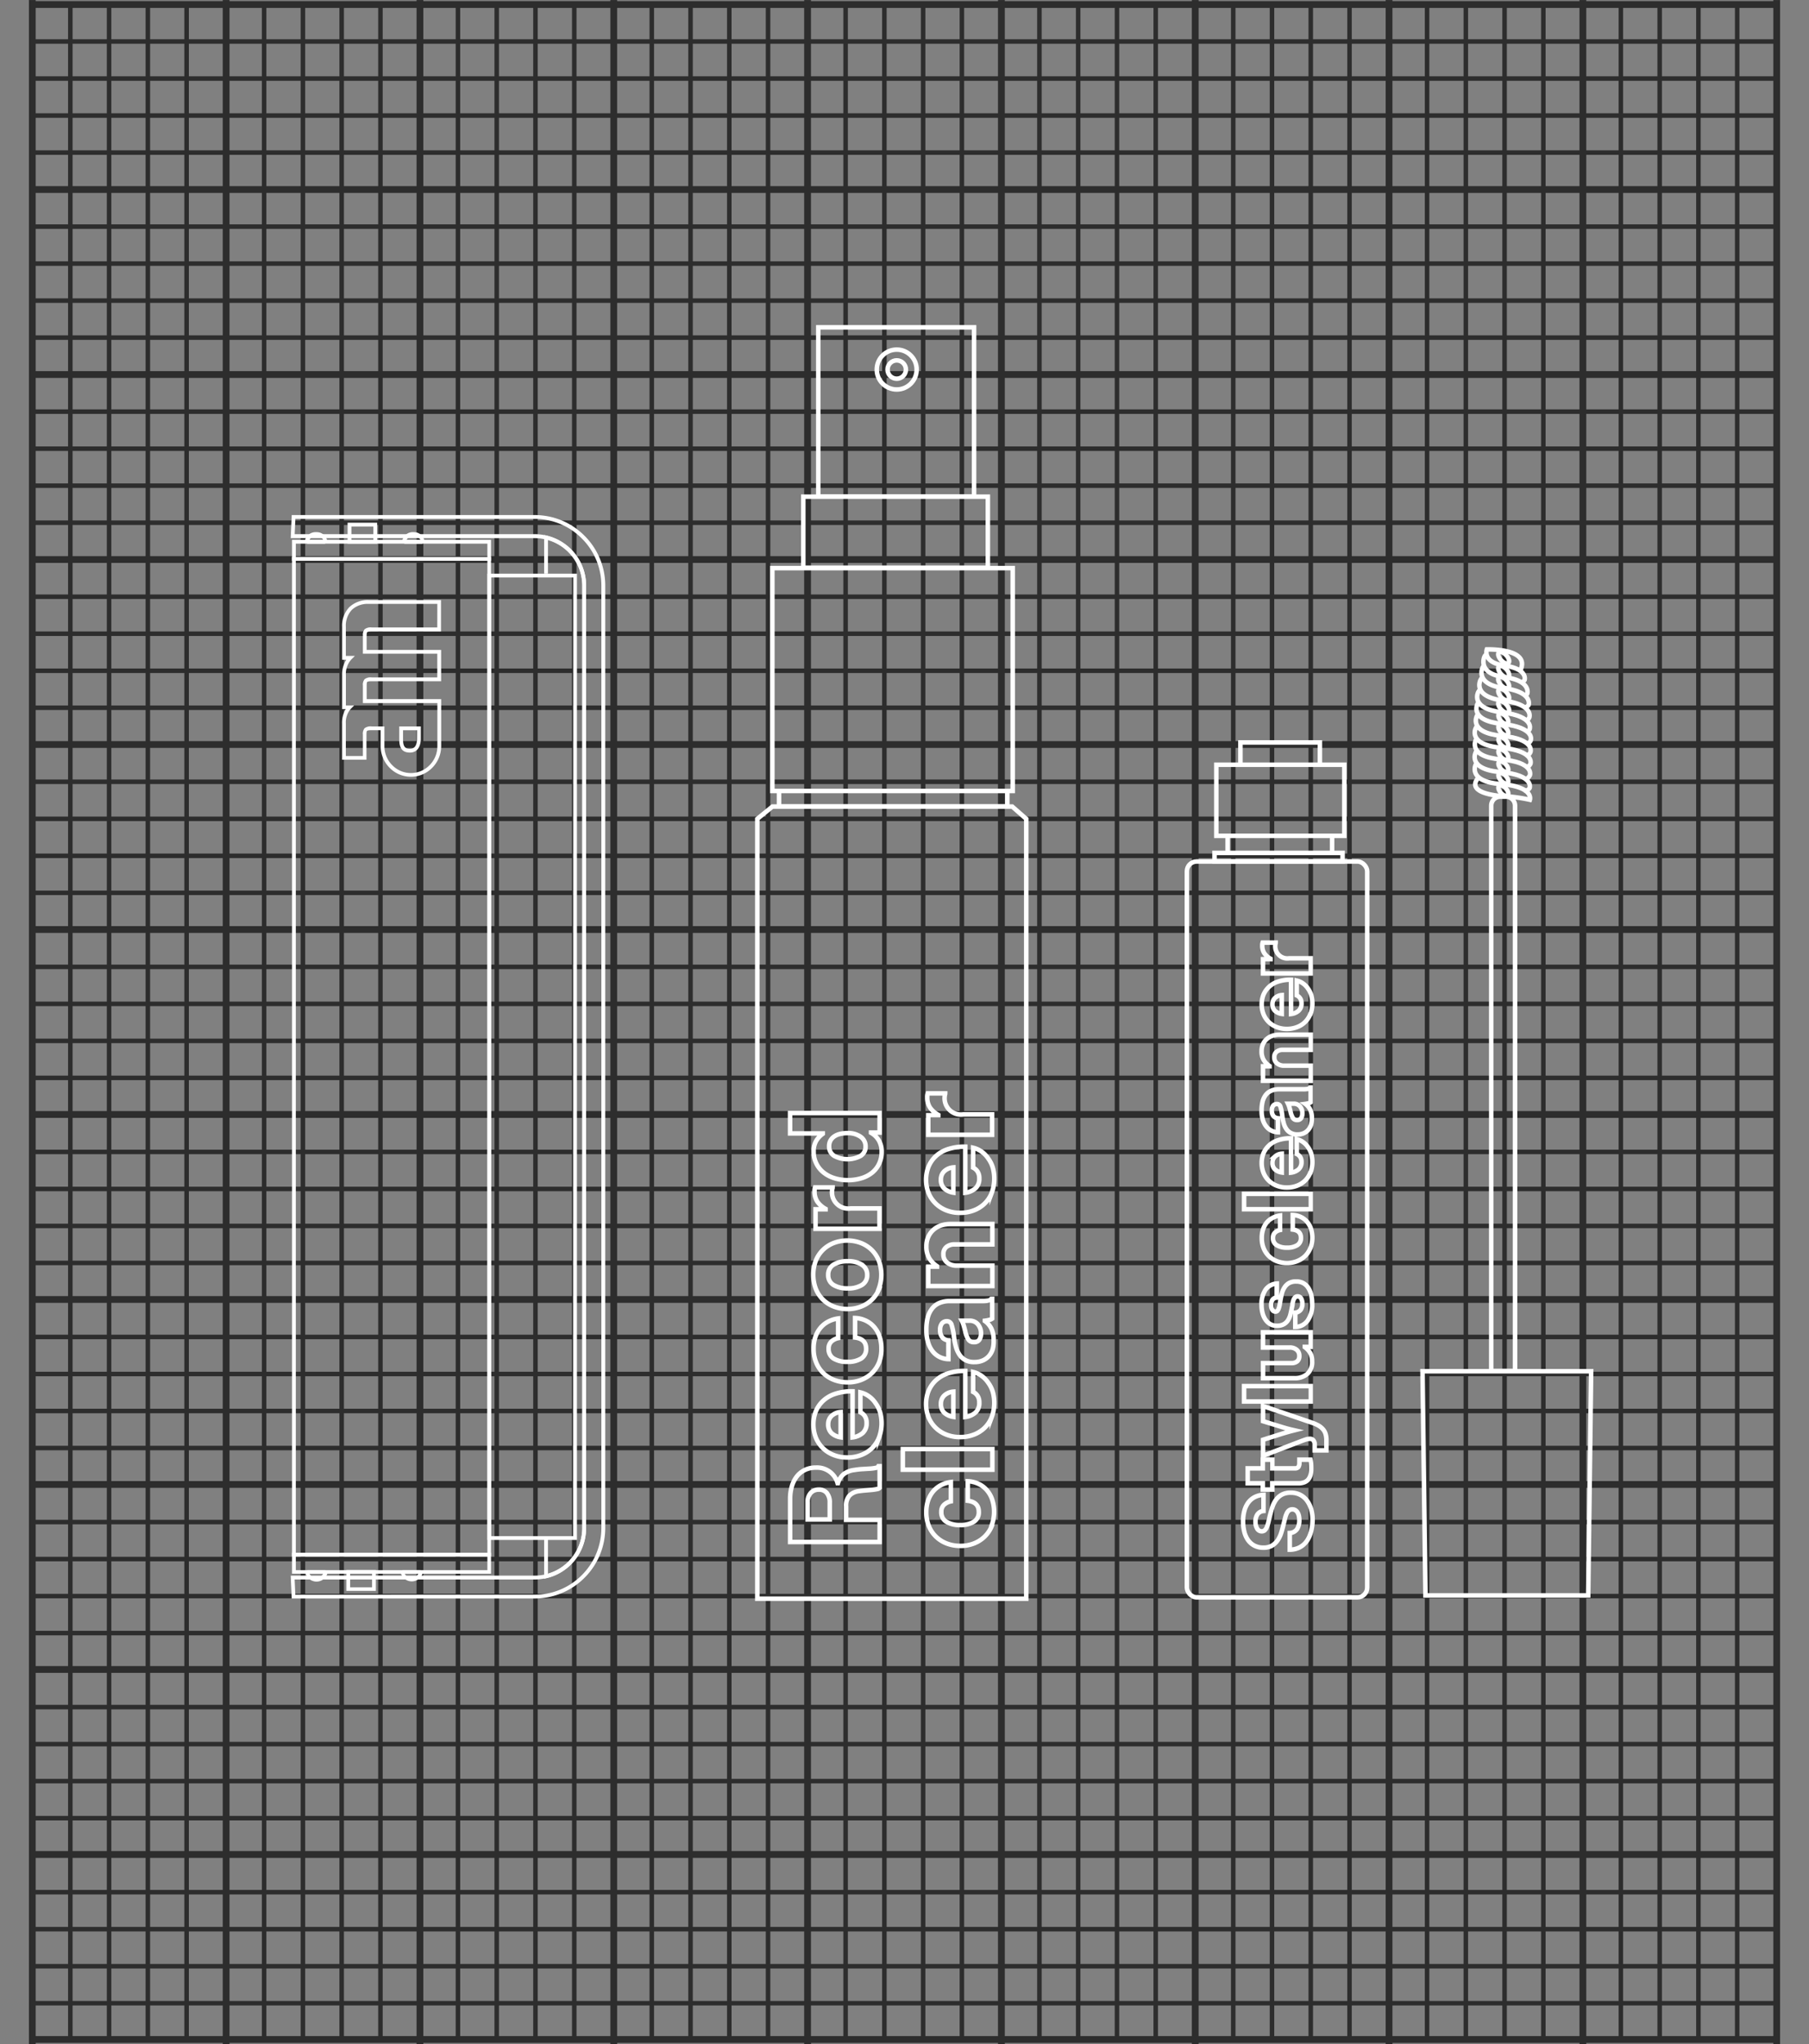 <svg xmlns="http://www.w3.org/2000/svg" viewBox="0 0 400 452.01"><rect x="0" y="0" width="400" height="452.01" fill="#808080" stroke="none"/><defs><style>.a,.b,.c{fill:none;stroke-miterlimit:10}.a,.b{stroke:#2d2d2d}.a{stroke-width:1.5px}.c{stroke:#fff}.d{fill:#fff}</style></defs><title>record-cleaner-set-mobile</title><path class="a" d="M7.06 1H393M7.06 41.91H393M7.06 82.82H393M7.06 123.73H393M7.06 164.64H393M7.06 205.55H393M7.06 246.45H393M7.06 287.36H393M7.06 328.27H393M7.06 369.18H393M7.06 410.09H393M7.06 451H393M7.14.01v452M50 .01v452M92.86.01v452m42.85-452v452m42.86-452v452m42.86-452v452m42.86-452v452m42.85-452v452M350 .01v452m42.86-452v452"/><path class="b" d="M6.98 1v449.5M15.55 1v449.5M24.12 1v449.5M32.69 1v449.5M41.26 1v449.5M49.83 1v449.5M58.4 1v449.5M66.98 1v449.5M75.55 1v449.5M84.12 1v449.5M92.69 1v449.5M101.26 1v449.5M109.83 1v449.5M118.4 1v449.5M126.98 1v449.5M135.55 1v449.5M144.12 1v449.5M152.69 1v449.5M161.26 1v449.5M169.83 1v449.5M178.4 1v449.5M186.98 1v449.5M195.55 1v449.5M204.12 1v449.5M212.69 1v449.5M221.26 1v449.5M229.83 1v449.5M238.4 1v449.5M246.98 1v449.5M255.55 1v449.5M264.12 1v449.5M272.69 1v449.5M281.26 1v449.5M289.83 1v449.5M298.4 1v449.5M306.98 1v449.5M315.55 1v449.5M324.12 1v449.5M332.69 1v449.5M341.26 1v449.5M349.83 1v449.5M358.4 1v449.5M366.98 1v449.5M375.55 1v449.5M384.12 1v449.5M392.69 1v449.5M6.95 9.18h385.87M6.95 17.37h385.87M6.95 25.55h385.87M6.95 33.74h385.87M6.95 41.92h385.87M6.95 50.11h385.87M6.95 58.29h385.87M6.95 66.48h385.87M6.95 74.66h385.87M6.95 82.85h385.87M6.95 91.03h385.87M6.95 99.22h385.87M6.95 107.4h385.87M6.95 115.59h385.87M6.95 123.77h385.87M6.95 131.96h385.87M6.95 140.14h385.87M6.95 148.33h385.87M6.95 156.51h385.87M6.95 164.7h385.87M6.95 172.88h385.87M6.95 181.07h385.87M6.95 189.25h385.87M6.95 197.44h385.87M6.95 205.62h385.87M6.95 213.81h385.87M6.95 221.99h385.87M6.95 230.18h385.87M6.95 238.36h385.87M6.95 246.55h385.87M6.95 254.73h385.87M6.95 262.92h385.87M6.95 271.1h385.87M6.95 279.28h385.87M6.95 287.47h385.87M6.95 295.65h385.87M6.95 303.84h385.87M6.95 312.02h385.87M6.95 320.21h385.87M6.95 328.39h385.87M6.95 336.58h385.87M6.95 344.76h385.87M6.95 352.95h385.87M6.95 361.13h385.87M6.95 369.32h385.87M6.95 377.5h385.87M6.95 385.69h385.87M6.95 393.87h385.87M6.95 402.06h385.87M6.95 410.24h385.87M6.95 418.43h385.87M6.95 426.61h385.87M6.95 434.8h385.87M6.95 442.98h385.87"/><path class="c" d="M315.19 352.8l-.65-49.57h37.29l-.65 49.57h-35.99z"/><rect class="c" x="262.44" y="190.51" width="39.87" height="162.72" rx="2.16" ry="2.16"/><path class="c" d="M289.86 338.79a6.07 6.07 0 0 1-.95 2.06 4.47 4.47 0 0 1-1.57 1.34 4.8 4.8 0 0 1-2.15.5V339a2.11 2.11 0 0 0 1.61-.85 3.58 3.58 0 0 0 .5-2 4.6 4.6 0 0 0-.08-.88 2.51 2.51 0 0 0-.27-.75 1.59 1.59 0 0 0-.48-.54 1.22 1.22 0 0 0-.71-.21 1.17 1.17 0 0 0-.72.22 1.73 1.73 0 0 0-.5.63 5.2 5.2 0 0 0-.36 1l-.34 1.36q-.23 1-.52 1.91a6.4 6.4 0 0 1-.78 1.68 4 4 0 0 1-1.26 1.21 3.63 3.63 0 0 1-1.92.46 4.28 4.28 0 0 1-2-.45 4 4 0 0 1-1.41-1.24 5.45 5.45 0 0 1-.82-1.86 9.5 9.5 0 0 1-.27-2.31 8.63 8.63 0 0 1 .28-2.24 5.51 5.51 0 0 1 .83-1.81 4.16 4.16 0 0 1 1.41-1.24 4.7 4.7 0 0 1 2-.53v3.57a1.82 1.82 0 0 0-1.32.72 2.73 2.73 0 0 0-.45 1.65 2.76 2.76 0 0 0 .38 1.55 1.15 1.15 0 0 0 1 .58 1 1 0 0 0 .65-.22 1.72 1.72 0 0 0 .44-.63 6.06 6.06 0 0 0 .34-1q.16-.63.34-1.45.25-1 .56-2a6.13 6.13 0 0 1 .82-1.66 3.87 3.87 0 0 1 1.3-1.15 4 4 0 0 1 2-.43 4.41 4.41 0 0 1 2.05.46 4.35 4.35 0 0 1 1.5 1.28 5.93 5.93 0 0 1 .93 1.92 8.53 8.53 0 0 1 .32 2.38 10.42 10.42 0 0 1-.38 2.66zm-.04-12.79a2.79 2.79 0 0 1-.46 1.06 2.13 2.13 0 0 1-.9.7 3.54 3.54 0 0 1-1.46.24h-5.67v1.4h-2.1V328h-3.34v-3.3h3.34v-1.92h2.1v1.92h4.95a.91.91 0 0 0 .83-.32 1.56 1.56 0 0 0 .21-.86v-.74h2.45a4.91 4.91 0 0 1 .11.69 10.67 10.67 0 0 1 .05 1.14 6.25 6.25 0 0 1-.11 1.39zm.88-6.45a1.57 1.57 0 0 0-.29-1.06 1.05 1.05 0 0 0-.82-.32 2.9 2.9 0 0 0-.85.16q-.5.15-1.34.48l-8.12 3.11v-3.54l4.49-1.42.82-.24.78-.22.83-.21-.83-.19-.78-.2-.82-.24-4.49-1.38v-3.36l10.7 3.65a8.42 8.42 0 0 1 1.57.68 3.88 3.88 0 0 1 1 .83 2.89 2.89 0 0 1 .57 1.06 5 5 0 0 1 .17 1.4v2.19h-2.59zm-15.61-13.03h14.74v3.4h-14.74zm13.97-2.69a4.2 4.2 0 0 1-2.85.94h-6.93v-3.34h6.23a2 2 0 0 0 1.33-.39 1.48 1.48 0 0 0 .46-1.2 1.68 1.68 0 0 0-.59-1.36 2.3 2.3 0 0 0-1.54-.5h-5.9v-3.36h10.55v3.22h-1.3v.06a4.19 4.19 0 0 1 1.2 1.31 3.72 3.72 0 0 1 .41 1.84 3.47 3.47 0 0 1-1.07 2.78zm.1-11.83a3.44 3.44 0 0 1-2.75 1.44v-3.17a1.71 1.71 0 0 0 1.17-.6 2.1 2.1 0 0 0 .39-1.34 2.32 2.32 0 0 0-.27-1.21.86.86 0 0 0-.78-.44.75.75 0 0 0-.57.23 1.68 1.68 0 0 0-.35.6 4.47 4.47 0 0 0-.21.86c0 .32-.11.66-.17 1s-.18.91-.3 1.36a4.19 4.19 0 0 1-.53 1.23 2.61 2.61 0 0 1-.94.88 3.08 3.08 0 0 1-1.52.33 2.92 2.92 0 0 1-1.46-.36 3.14 3.14 0 0 1-1.06-1 4.61 4.61 0 0 1-.64-1.45 7 7 0 0 1-.22-1.76 5.61 5.61 0 0 1 .91-3.44 3.29 3.29 0 0 1 2.47-1.32v3.09a1.25 1.25 0 0 0-1 .55 2.26 2.26 0 0 0-.26 1.14 2.11 2.11 0 0 0 .24 1 .78.78 0 0 0 .73.42.55.55 0 0 0 .45-.21 1.74 1.74 0 0 0 .28-.56 6 6 0 0 0 .2-.81l.17-1q.12-.7.3-1.41a4.36 4.36 0 0 1 .55-1.3 2.92 2.92 0 0 1 1-1 3.2 3.2 0 0 1 1.64-.37 3.13 3.13 0 0 1 1.53.36 3.09 3.09 0 0 1 1.09 1 4.83 4.83 0 0 1 .66 1.53 7.75 7.75 0 0 1 .23 1.92 6.11 6.11 0 0 1-.98 3.81zm.58-16a5.16 5.16 0 0 1-1.17 1.76 5.32 5.32 0 0 1-1.77 1.13 6 6 0 0 1-2.22.4 6.12 6.12 0 0 1-2.22-.39 5.24 5.24 0 0 1-1.77-1.11 5.08 5.08 0 0 1-1.17-1.74 5.91 5.91 0 0 1-.42-2.28 6 6 0 0 1 .3-1.95 4.69 4.69 0 0 1 .83-1.51 4.22 4.22 0 0 1 1.28-1 4.94 4.94 0 0 1 1.63-.52V272a2.3 2.3 0 0 0-1.14.59 1.55 1.55 0 0 0-.42 1.14 1.8 1.8 0 0 0 .83 1.63 4.18 4.18 0 0 0 2.28.54 4.09 4.09 0 0 0 2.25-.54 1.81 1.81 0 0 0 .82-1.63q0-1.61-1.81-1.83v-3.22a4.56 4.56 0 0 1 1.7.4 4.17 4.17 0 0 1 1.38 1 4.64 4.64 0 0 1 .92 1.57 6.47 6.47 0 0 1-.09 4.34zm-14.65-12h14.74v3.4h-14.74zm14.63-4.67a5 5 0 0 1-1.17 1.77 5.22 5.22 0 0 1-1.78 1.11 6.21 6.21 0 0 1-2.23.39 6.06 6.06 0 0 1-2.2-.39 5.24 5.24 0 0 1-1.77-1.11 5.14 5.14 0 0 1-1.17-1.71 6 6 0 0 1-.07-4.24 5.06 5.06 0 0 1 1-1.58 5.26 5.26 0 0 1 2.2-1.41 8.53 8.53 0 0 1 2.94-.44v7.59a3.11 3.11 0 0 0 1.69-.74 2.12 2.12 0 0 0 .62-1.63 2 2 0 0 0-.28-1.09 1.78 1.78 0 0 0-.77-.66v-3.28a3.9 3.9 0 0 1 1.37.62 4.36 4.36 0 0 1 1.12 1.15 5 5 0 0 1 .72 1.47 6.78 6.78 0 0 1-.17 4.17zm-7.8-3.57a1.81 1.81 0 0 0-.56 1.36 1.92 1.92 0 0 0 .56 1.48 2.89 2.89 0 0 0 1.5.68v-4.16a2.48 2.48 0 0 0-1.51.64zm7.97-7.04a3.09 3.09 0 0 1-.62 1.14 2.87 2.87 0 0 1-1 .74 3.35 3.35 0 0 1-1.38.27 3 3 0 0 1-1.45-.32 2.75 2.75 0 0 1-1-.88 4.37 4.37 0 0 1-.59-1.29 10.63 10.63 0 0 1-.31-1.56 10.27 10.27 0 0 0-.41-2.08.79.79 0 0 0-.76-.6 1.06 1.06 0 0 0-.83.34 1.61 1.61 0 0 0-.31 1.1 1.84 1.84 0 0 0 .35 1.22 1.51 1.51 0 0 0 1 .49v3.09a3.5 3.5 0 0 1-1.4-.33 3.37 3.37 0 0 1-1.15-.9 4.35 4.35 0 0 1-.78-1.47 6.75 6.75 0 0 1-.29-2.08 8.06 8.06 0 0 1 .22-2 4 4 0 0 1 .65-1.4 3 3 0 0 1 1.26-1 4.38 4.38 0 0 1 1.75-.33h5.32a5.3 5.3 0 0 0 1-.07.73.73 0 0 0 .5-.3h.14v3.26a1.42 1.42 0 0 1-.46.21 6.17 6.17 0 0 1-.71.14 3.49 3.49 0 0 1 1.05 1.21 4.08 4.08 0 0 1 .39 1.93 4.91 4.91 0 0 1-.18 1.47zm-2.45-4.06a1.75 1.75 0 0 0-1.38-.59h-1.26a4.82 4.82 0 0 1 .3.77c.09.29.18.62.26 1a4.31 4.31 0 0 0 .53 1.4 1 1 0 0 0 .9.43 1 1 0 0 0 .91-.41 1.85 1.85 0 0 0 .27-1 2.24 2.24 0 0 0-.53-1.6zm-8.17-8.87h1.44v-.06a4.26 4.26 0 0 1-1.31-1.37 3.74 3.74 0 0 1-.44-1.89 3.81 3.81 0 0 1 .3-1.55 3.34 3.34 0 0 1 .83-1.15 3.55 3.55 0 0 1 1.26-.72 5 5 0 0 1 1.62-.25h6.86v3.36h-6.18a2.11 2.11 0 0 0-1.36.41 1.49 1.49 0 0 0-.52 1.24 1.65 1.65 0 0 0 .62 1.35 2.46 2.46 0 0 0 1.61.5h5.83V239h-10.56zm10.45-11.53a5 5 0 0 1-1.17 1.77 5.22 5.22 0 0 1-1.78 1.11 6.21 6.21 0 0 1-2.23.39 6.06 6.06 0 0 1-2.2-.39 5.24 5.24 0 0 1-1.77-1.11 5.14 5.14 0 0 1-1.17-1.71 6 6 0 0 1-.07-4.24 5.06 5.06 0 0 1 1-1.58 5.26 5.26 0 0 1 2.2-1.41 8.55 8.55 0 0 1 2.94-.44v7.59a3.11 3.11 0 0 0 1.69-.74 2.12 2.12 0 0 0 .62-1.63 2 2 0 0 0-.28-1.09 1.78 1.78 0 0 0-.77-.66v-3.28a3.9 3.9 0 0 1 1.37.62 4.36 4.36 0 0 1 1.12 1.15 5 5 0 0 1 .72 1.47 6.78 6.78 0 0 1-.17 4.17zm-7.8-3.57a1.81 1.81 0 0 0-.56 1.36 1.92 1.92 0 0 0 .56 1.48 2.89 2.89 0 0 0 1.5.68v-4.16a2.48 2.48 0 0 0-1.51.65zm-2.65-8.59h1.65v-.1a4 4 0 0 1-1.38-1.24 3 3 0 0 1-.43-1.65 1.79 1.79 0 0 1 .08-.66h2.89v.08a2.68 2.68 0 0 0 3 3.38h4.74v3.36h-10.55zm-10.72-21.59v-1.9h28.32v1.9zm68.56-34.17c.48.17.89-.45.89-.45s1-2.85-5.48-3.72-4.71-4.49-4.71-4.49a1.08 1.08 0 0 1 .27-.4"/><path class="c" d="M337.24 153.78c.27 0 .48-.43.48-.43s.85-2.86-5.11-3.62-4.42-4.4-4.42-4.4a1.26 1.26 0 0 1 .46-.62"/><path class="c" d="M336.37 150.83c.38.11.74-.46.74-.46s.8-2.43-4.44-3.18-3.82-3.83-3.82-3.83m-1.07 6.47c-.15 0-.44.59-.44.59s-1.86 3.61 5 4.49 5.82 3.72 5.82 3.72a1 1 0 0 1-.6.62"/><path class="c" d="M327.25 152.57c-.14 0-.38.47-.38.47s-2 3.61 5.25 4.49 6.11 3.72 6.11 3.72-.22.52-.63.41"/><path class="c" d="M326.85 155.42l-.15.24s-2 3.64 5.45 4.43 6.32 3.65 6.32 3.65-.31.73-.86.58"/><path class="c" d="M326.7 158.05l-.15.3s-1.93 3.66 5.5 4.37 6.36 3.58 6.36 3.58-.26.81-.94.68"/><path class="c" d="M326.56 160.57l-.12.2-.12.22s-2 3.66 5.6 4.36 6.48 3.58 6.48 3.58-.34.78-1 .65"/><path class="c" d="M326.4 163.45l-.08.19s-1.88 3.68 5.56 4.29 6.41 3.5 6.41 3.5-.39.84-1 .81"/><path class="c" d="M326.42 166.12l-.14.31s-1.89 3.68 5.55 4.31 6.4 3.51 6.4 3.51-.43.77-1.1.51"/><path class="c" d="M326.9 172s-3.36 3.1 4.6 4a37.74 37.74 0 0 1 6.78.86s1-2.89-6.42-3.47-5.57-4.27-5.57-4.27l.07-.17.09-.2m2.01-25.14s9.88-.42 7.79 4.47"/><ellipse class="c" cx="332.5" cy="145.48" rx=".79" ry="1.58" transform="rotate(-42.19 332.45 145.476)"/><ellipse class="c" cx="332.5" cy="148.55" rx=".79" ry="1.58" transform="rotate(-42.19 332.457 148.546)"/><ellipse class="c" cx="332.5" cy="151" rx=".79" ry="1.58" transform="rotate(-42.19 332.448 151)"/><ellipse class="c" cx="332.5" cy="153.63" rx=".79" ry="1.58" transform="rotate(-42.19 332.45 153.62)"/><ellipse class="c" cx="332.5" cy="156.37" rx=".79" ry="1.58" transform="rotate(-42.19 332.45 156.36)"/><ellipse class="c" cx="332.43" cy="158.94" rx=".74" ry="1.42" transform="rotate(-42.19 332.391 158.944)"/><ellipse class="c" cx="332.43" cy="161.47" rx=".74" ry="1.42" transform="rotate(-42.19 332.384 161.472)"/><ellipse class="c" cx="332.43" cy="164.21" rx=".74" ry="1.42" transform="rotate(-42.19 332.389 164.2)"/><ellipse class="c" cx="332.43" cy="166.91" rx=".74" ry="1.42" transform="rotate(-42.19 332.386 166.908)"/><ellipse class="c" cx="332.43" cy="169.56" rx=".74" ry="1.42" transform="rotate(-42.19 332.39 169.56)"/><ellipse class="c" cx="332.43" cy="172.14" rx=".74" ry="1.42" transform="rotate(-42.19 332.381 172.132)"/><ellipse class="c" cx="332.43" cy="174.87" rx=".74" ry="1.42" transform="rotate(-42.19 332.381 174.872)"/><path class="c" d="M331.79 176.17H333a2 2 0 0 1 2 2v125h-5.26v-125a2 2 0 0 1 2.05-2zm-37.24 12.44v-3.56m-23.1 0v3.56m20.4-19.43v-5h-17.57v5"/><path class="c" d="M268.95 169.11h28.3v15.72h-28.3zm-98.15 9.25h53.02l3.1 2.72v172.45h-59.47V181.08l3.35-2.72zm1.46-3.45h50.48v3.4h-50.48zm-1.48-49.28h53.15v49.28h-53.15zm6.84-15.8h40.81v15.72h-40.81zm3.32-37.45h34.44v37.41h-34.44z"/><circle class="c" cx="198.28" cy="81.72" r="4.41"/><circle class="c" cx="198.28" cy="81.72" r="2.03"/><path class="c" d="M174.71 331.46a9.7 9.7 0 0 1 .37-2.74 6.57 6.57 0 0 1 1.09-2.2 5.09 5.09 0 0 1 1.79-1.45 5.47 5.47 0 0 1 2.45-.53 4.7 4.7 0 0 1 4.79 3.43h.08a4.19 4.19 0 0 1 1.29-2 4.8 4.8 0 0 1 2.34-.9 15.12 15.12 0 0 1 1.9-.21l1.66-.1a8.56 8.56 0 0 0 1.22-.17q.48-.11.57-.36h.25V329a.84.84 0 0 1-.57.29 11.07 11.07 0 0 1-1.11.17l-1.41.12q-.76.06-1.51.17a3.45 3.45 0 0 0-2.1 1 3.3 3.3 0 0 0-.72 2.34v3h7.42v4.9h-19.8zm8.11-1.32a2.22 2.22 0 0 0-1.77-.73 2.38 2.38 0 0 0-1.77.71 2.92 2.92 0 0 0-.69 2.12V336h4.88v-3.68a3.28 3.28 0 0 0-.65-2.17zm11.54-12.25a6.73 6.73 0 0 1-1.58 2.38 7 7 0 0 1-2.4 1.5 8.33 8.33 0 0 1-3 .53 8.15 8.15 0 0 1-3-.53 7 7 0 0 1-2.38-1.5 6.91 6.91 0 0 1-1.58-2.3 8.08 8.08 0 0 1-.1-5.69 6.77 6.77 0 0 1 1.3-2.12 7.06 7.06 0 0 1 2.95-1.9 11.47 11.47 0 0 1 3.95-.59v10.19a4.18 4.18 0 0 0 2.27-1 2.85 2.85 0 0 0 .83-2.19 2.66 2.66 0 0 0-.37-1.47 2.38 2.38 0 0 0-1-.89v-4.4a5.23 5.23 0 0 1 1.84.83 5.89 5.89 0 0 1 1.51 1.55 6.73 6.73 0 0 1 1 2 9.13 9.13 0 0 1-.24 5.61zm-10.48-4.79a2.43 2.43 0 0 0-.75 1.83 2.59 2.59 0 0 0 .75 2 3.88 3.88 0 0 0 2 .91v-5.59a3.33 3.33 0 0 0-2 .85zm10.51-11.85a6.91 6.91 0 0 1-1.58 2.37 7.09 7.09 0 0 1-2.38 1.52 8 8 0 0 1-3 .54 8.22 8.22 0 0 1-3-.53 7 7 0 0 1-2.38-1.5 6.82 6.82 0 0 1-1.58-2.34 7.94 7.94 0 0 1-.57-3.06 8.07 8.07 0 0 1 .4-2.62 6.27 6.27 0 0 1 1.12-2 5.65 5.65 0 0 1 1.72-1.38 6.58 6.58 0 0 1 2.19-.69v4.35a3.1 3.1 0 0 0-1.54.79 2.08 2.08 0 0 0-.57 1.54 2.42 2.42 0 0 0 1.12 2.19 5.62 5.62 0 0 0 3.06.72 5.5 5.5 0 0 0 3-.72 2.43 2.43 0 0 0 1.11-2.19q0-2.16-2.44-2.46v-4.32a6.15 6.15 0 0 1 2.29.54 5.6 5.6 0 0 1 1.86 1.36 6.25 6.25 0 0 1 1.23 2.1 8 8 0 0 1 .44 2.73 8.1 8.1 0 0 1-.5 3.06zm0-16.25a6.92 6.92 0 0 1-4 3.93 8.48 8.48 0 0 1-6 0 6.92 6.92 0 0 1-4-3.93 8.84 8.84 0 0 1 0-6.23 6.91 6.91 0 0 1 1.58-2.38 7.1 7.1 0 0 1 2.38-1.52 8.48 8.48 0 0 1 6 0 7.1 7.1 0 0 1 2.38 1.52 6.9 6.9 0 0 1 1.58 2.38 8.82 8.82 0 0 1 0 6.23zm-3.82-5.34a5.66 5.66 0 0 0-3.12-.76 5.73 5.73 0 0 0-3.13.76 2.51 2.51 0 0 0-1.19 2.26 2.47 2.47 0 0 0 1.19 2.24 5.81 5.81 0 0 0 3.13.75 5.74 5.74 0 0 0 3.12-.75 2.48 2.48 0 0 0 1.18-2.24 2.52 2.52 0 0 0-1.18-2.23zm-10.24-12.25h2.22v-.08a5.34 5.34 0 0 1-1.86-1.66 4 4 0 0 1-.58-2.21 2.43 2.43 0 0 1 .11-.89h3.88v.11a3.6 3.6 0 0 0 4 4.54h6.37v4.51h-14.14zm14.11-10.19a5.61 5.61 0 0 1-1.48 2 6.87 6.87 0 0 1-2.37 1.29 10.19 10.19 0 0 1-3.17.46 9.68 9.68 0 0 1-3-.46 7.17 7.17 0 0 1-2.42-1.31 5.84 5.84 0 0 1-1.54-2 5.67 5.67 0 0 1-.55-2.52 4.52 4.52 0 0 1 .57-2.41 5.43 5.43 0 0 1 1.45-1.55v-.08h-7.23v-4.51h19.8v4.32h-1.9v.05a4.66 4.66 0 0 1 1.73 1.7 4.82 4.82 0 0 1 .62 2.48 6 6 0 0 1-.51 2.54zm-4.17-5.86a4.8 4.8 0 0 0-2.85-.79 7.15 7.15 0 0 0-1.65.18 3.8 3.8 0 0 0-1.3.55 2.76 2.76 0 0 0-.84.91 2.58 2.58 0 0 0-.3 1.29 2.39 2.39 0 0 0 1.12 2.1 6.16 6.16 0 0 0 5.86 0 2.35 2.35 0 0 0 1.08-2.06 2.55 2.55 0 0 0-1.12-2.18zm29.04 86.06a6.91 6.91 0 0 1-1.58 2.37 7.09 7.09 0 0 1-2.38 1.52 8 8 0 0 1-3 .54 8.22 8.22 0 0 1-3-.53 7 7 0 0 1-2.38-1.5 6.82 6.82 0 0 1-1.58-2.34 7.94 7.94 0 0 1-.57-3.06 8.07 8.07 0 0 1 .4-2.62 6.27 6.27 0 0 1 1.12-2 5.65 5.65 0 0 1 1.72-1.38 6.58 6.58 0 0 1 2.19-.69V332a3.1 3.1 0 0 0-1.54.79 2.08 2.08 0 0 0-.57 1.54 2.42 2.42 0 0 0 1.12 2.19 5.62 5.62 0 0 0 3.06.72 5.5 5.5 0 0 0 3-.72 2.43 2.43 0 0 0 1.11-2.19q0-2.16-2.44-2.46v-4.32a6.15 6.15 0 0 1 2.29.54 5.6 5.6 0 0 1 1.86 1.36 6.23 6.23 0 0 1 1.23 2.1 8.69 8.69 0 0 1-.12 5.83zm-19.68-16.98h19.8V325h-19.8zm19.65-7.06a6.73 6.73 0 0 1-1.58 2.38 7 7 0 0 1-2.4 1.5 8.33 8.33 0 0 1-3 .53 8.15 8.15 0 0 1-3-.53 7.06 7.06 0 0 1-2.38-1.5 6.91 6.91 0 0 1-1.58-2.3 8.08 8.08 0 0 1-.1-5.69 6.77 6.77 0 0 1 1.3-2.12 7.06 7.06 0 0 1 2.95-1.9 11.47 11.47 0 0 1 3.95-.59v10.19a4.18 4.18 0 0 0 2.27-1 2.85 2.85 0 0 0 .83-2.19 2.66 2.66 0 0 0-.37-1.47 2.38 2.38 0 0 0-1-.89v-4.4a5.23 5.23 0 0 1 1.84.83 5.87 5.87 0 0 1 1.51 1.55 6.71 6.71 0 0 1 1 2 9.13 9.13 0 0 1-.24 5.61zm-10.48-4.79a2.43 2.43 0 0 0-.75 1.83 2.59 2.59 0 0 0 .75 2 3.88 3.88 0 0 0 2 .91v-5.59a3.33 3.33 0 0 0-2 .85zm10.72-10.29a4.19 4.19 0 0 1-.83 1.54 3.87 3.87 0 0 1-1.36 1 4.5 4.5 0 0 1-1.86.36 4 4 0 0 1-2-.43 3.71 3.71 0 0 1-1.3-1.18 5.86 5.86 0 0 1-.79-1.73 14.15 14.15 0 0 1-.42-2.09 13.67 13.67 0 0 0-.55-2.8 1.06 1.06 0 0 0-1-.8 1.42 1.42 0 0 0-1.11.46 2.17 2.17 0 0 0-.42 1.48 2.46 2.46 0 0 0 .47 1.63 2 2 0 0 0 1.36.66v4.15a4.71 4.71 0 0 1-1.88-.44 4.52 4.52 0 0 1-1.55-1.21 5.85 5.85 0 0 1-1.05-2 9 9 0 0 1-.39-2.8 10.82 10.82 0 0 1 .29-2.71 5.37 5.37 0 0 1 .87-1.88 4 4 0 0 1 1.69-1.36 5.88 5.88 0 0 1 2.35-.44h7.14a7.24 7.24 0 0 0 1.34-.1 1 1 0 0 0 .68-.4h.19v4.38a1.87 1.87 0 0 1-.62.28 8.22 8.22 0 0 1-1 .19v.06a4.69 4.69 0 0 1 1.41 1.62 5.49 5.49 0 0 1 .53 2.59 6.61 6.61 0 0 1-.19 1.97zm-3.3-5.46a2.34 2.34 0 0 0-1.86-.79h-1.69a6.57 6.57 0 0 1 .4 1c.12.4.24.83.35 1.29a5.79 5.79 0 0 0 .71 1.88 1.37 1.37 0 0 0 1.21.58 1.34 1.34 0 0 0 1.22-.55 2.5 2.5 0 0 0 .36-1.38 3 3 0 0 0-.7-2.02zm-10.97-12.74h1.94v-.1a5.72 5.72 0 0 1-1.76-1.84 5 5 0 0 1-.59-2.53 5.12 5.12 0 0 1 .4-2.08 4.48 4.48 0 0 1 1.11-1.55 4.77 4.77 0 0 1 1.69-1 6.75 6.75 0 0 1 2.17-.33h9.22v4.51h-8.31a2.84 2.84 0 0 0-1.83.55 2 2 0 0 0-.69 1.66 2.23 2.23 0 0 0 .83 1.81 3.31 3.31 0 0 0 2.16.68h7.84v4.51h-14.18zm14.03-16.31a6.73 6.73 0 0 1-1.58 2.38 7 7 0 0 1-2.4 1.5 8.33 8.33 0 0 1-3 .53 8.15 8.15 0 0 1-3-.53 7.06 7.06 0 0 1-2.38-1.5 6.91 6.91 0 0 1-1.58-2.3 8.08 8.08 0 0 1-.1-5.69 6.77 6.77 0 0 1 1.3-2.12 7.06 7.06 0 0 1 2.95-1.9 11.47 11.47 0 0 1 3.95-.59v10.19a4.18 4.18 0 0 0 2.27-1 2.85 2.85 0 0 0 .83-2.19 2.66 2.66 0 0 0-.37-1.47 2.38 2.38 0 0 0-1-.89v-4.4a5.23 5.23 0 0 1 1.84.83 5.87 5.87 0 0 1 1.51 1.55 6.71 6.71 0 0 1 1 2 9.13 9.13 0 0 1-.24 5.61zM208.8 259a2.43 2.43 0 0 0-.75 1.83 2.59 2.59 0 0 0 .75 2 3.88 3.88 0 0 0 2 .91v-5.59a3.33 3.33 0 0 0-2 .85zm-3.55-12.38h2.22v-.08a5.34 5.34 0 0 1-1.86-1.66 4 4 0 0 1-.58-2.21 2.43 2.43 0 0 1 .11-.89H209v.11a3.6 3.6 0 0 0 4 4.54h6.37v4.51h-14.12z"/><path class="d" d="M76.86 115.59h6.53v4.63h-6.53zm5.69.84H77.7v3h4.85z"/><path class="d" d="M64.57 119.38h44V124h-44zm43.2.84H65.41v3h42.36zm-43.2 223.16h44V348h-44zm43.2.84H65.41v3h42.36z"/><path class="d" d="M64.57 123.17h44v221h-44zm43.2.84H65.41v219.37h42.36zM76.58 347.17h6.53v4.63h-6.53zm5.69.84h-4.85v3h4.85zM69.94 117.68a2.37 2.37 0 0 1 2.37 1.69v.52h-.41v.36h-4v-.4h-.42v-.41a2.37 2.37 0 0 1 2.46-1.76zm1.51 1.69a1.63 1.63 0 0 0-1.51-.85 1.61 1.61 0 0 0-1.5.85zm19.98-1.69a2.37 2.37 0 0 1 2.37 1.69v.52h-.41v.36h-4v-.4h-.42v-.41a2.37 2.37 0 0 1 2.46-1.76zm1.51 1.69a1.63 1.63 0 0 0-1.51-.85 1.61 1.61 0 0 0-1.5.85zM89 347.19h4v.4h.42v.41a2.51 2.51 0 0 1-4.75 0v-.51h.41zm3.5.84h-3a1.64 1.64 0 0 0 1.52.85 1.61 1.61 0 0 0 1.49-.88zm-24.56-.84h4v.38h.42v.48a2.51 2.51 0 0 1-4.75 0v-.51h.41zm3.5.84h-3a1.64 1.64 0 0 0 1.52.85 1.6 1.6 0 0 0 1.48-.88z"/><path class="d" d="M64.51 113.9h53.71a15.52 15.52 0 0 1 10.78 4.33l.49.49a15.51 15.51 0 0 1 4.34 10.77v208.4a15.52 15.52 0 0 1-4.34 10.77l-.49.49a15.52 15.52 0 0 1-10.77 4.33H64.51l-.23-5.05h53.94A10.57 10.57 0 0 0 128.75 338V129.37A10.57 10.57 0 0 0 118.22 119H64.28zm53.71 238.75a14.68 14.68 0 0 0 10.19-4.1l.46-.46a14.68 14.68 0 0 0 4.1-10.19V129.49a14.68 14.68 0 0 0-4.1-10.19l-.46-.46a14.68 14.68 0 0 0-10.19-4.1H65.31l-.15 3.38h53.07a11.41 11.41 0 0 1 11.37 11.25V338a11.42 11.42 0 0 1-11.37 11.28H65.15l.15 3.38z"/><path class="d" d="M120.32 118.31l.52.12a11.34 11.34 0 0 1 8.75 10.93V338a11.34 11.34 0 0 1-8.75 11l-.52.12v-9.22h.84v8.1a10.5 10.5 0 0 0 7.59-10V129.37a10.5 10.5 0 0 0-7.59-10v7.48h-.84z"/><path class="d" d="M107.77 126.86h19.8v213.67h-19.8zm19 .84h-18.16v212h18.13zm-45.26 5h16v6.94h-15.3c-.77 0-.94.11-1 .15s-.14.17-.14.81v3.12h16.47v6.92H82.21c-.77 0-.94.11-1 .15s-.13.17-.13.81v3h16.47V165a6.76 6.76 0 0 1-2 4.81 6.59 6.59 0 0 1-9.38 0 6.77 6.77 0 0 1-2-4.82v-3.52h-2c-.77 0-.94.11-1 .15s-.14.15-.14.81V168h-5.39v-8a5.89 5.89 0 0 1 .8-3.19h-.79v-7.5a6 6 0 0 1 .92-3.42h-.92v-7.24a5.94 5.94 0 0 1 1.58-4.38 5.91 5.91 0 0 1 4.28-1.57zm15.19.84H81.51a5.1 5.1 0 0 0-3.71 1.32 5.14 5.14 0 0 0-1.33 3.79v6.4h2l-.73.72a4.78 4.78 0 0 0-1.26 3.55V156h1.83l-.71.72a4.52 4.52 0 0 0-1.13 3.28v7.18h3.77v-4.75a1.94 1.94 0 0 1 .38-1.4 2.17 2.17 0 0 1 1.57-.39H85V165a5.94 5.94 0 0 0 1.76 4.23 5.75 5.75 0 0 0 8.2 0 5.92 5.92 0 0 0 1.75-4.23v-9.52H80.24v-3.88a1.93 1.93 0 0 1 .38-1.41 2.18 2.18 0 0 1 1.57-.39h14.5v-5.25H80.24v-4a1.93 1.93 0 0 1 .38-1.4 2.16 2.16 0 0 1 1.57-.4h14.5zm-8.42 27.1h4.77v2.93c-.16 2.48-1.57 2.85-2.4 2.85-1 0-2.37-.29-2.37-2.84zm3.94.84h-3.1v2.1c0 1.85.76 2 1.53 2 1 0 1.48-.67 1.56-2z"/></svg>